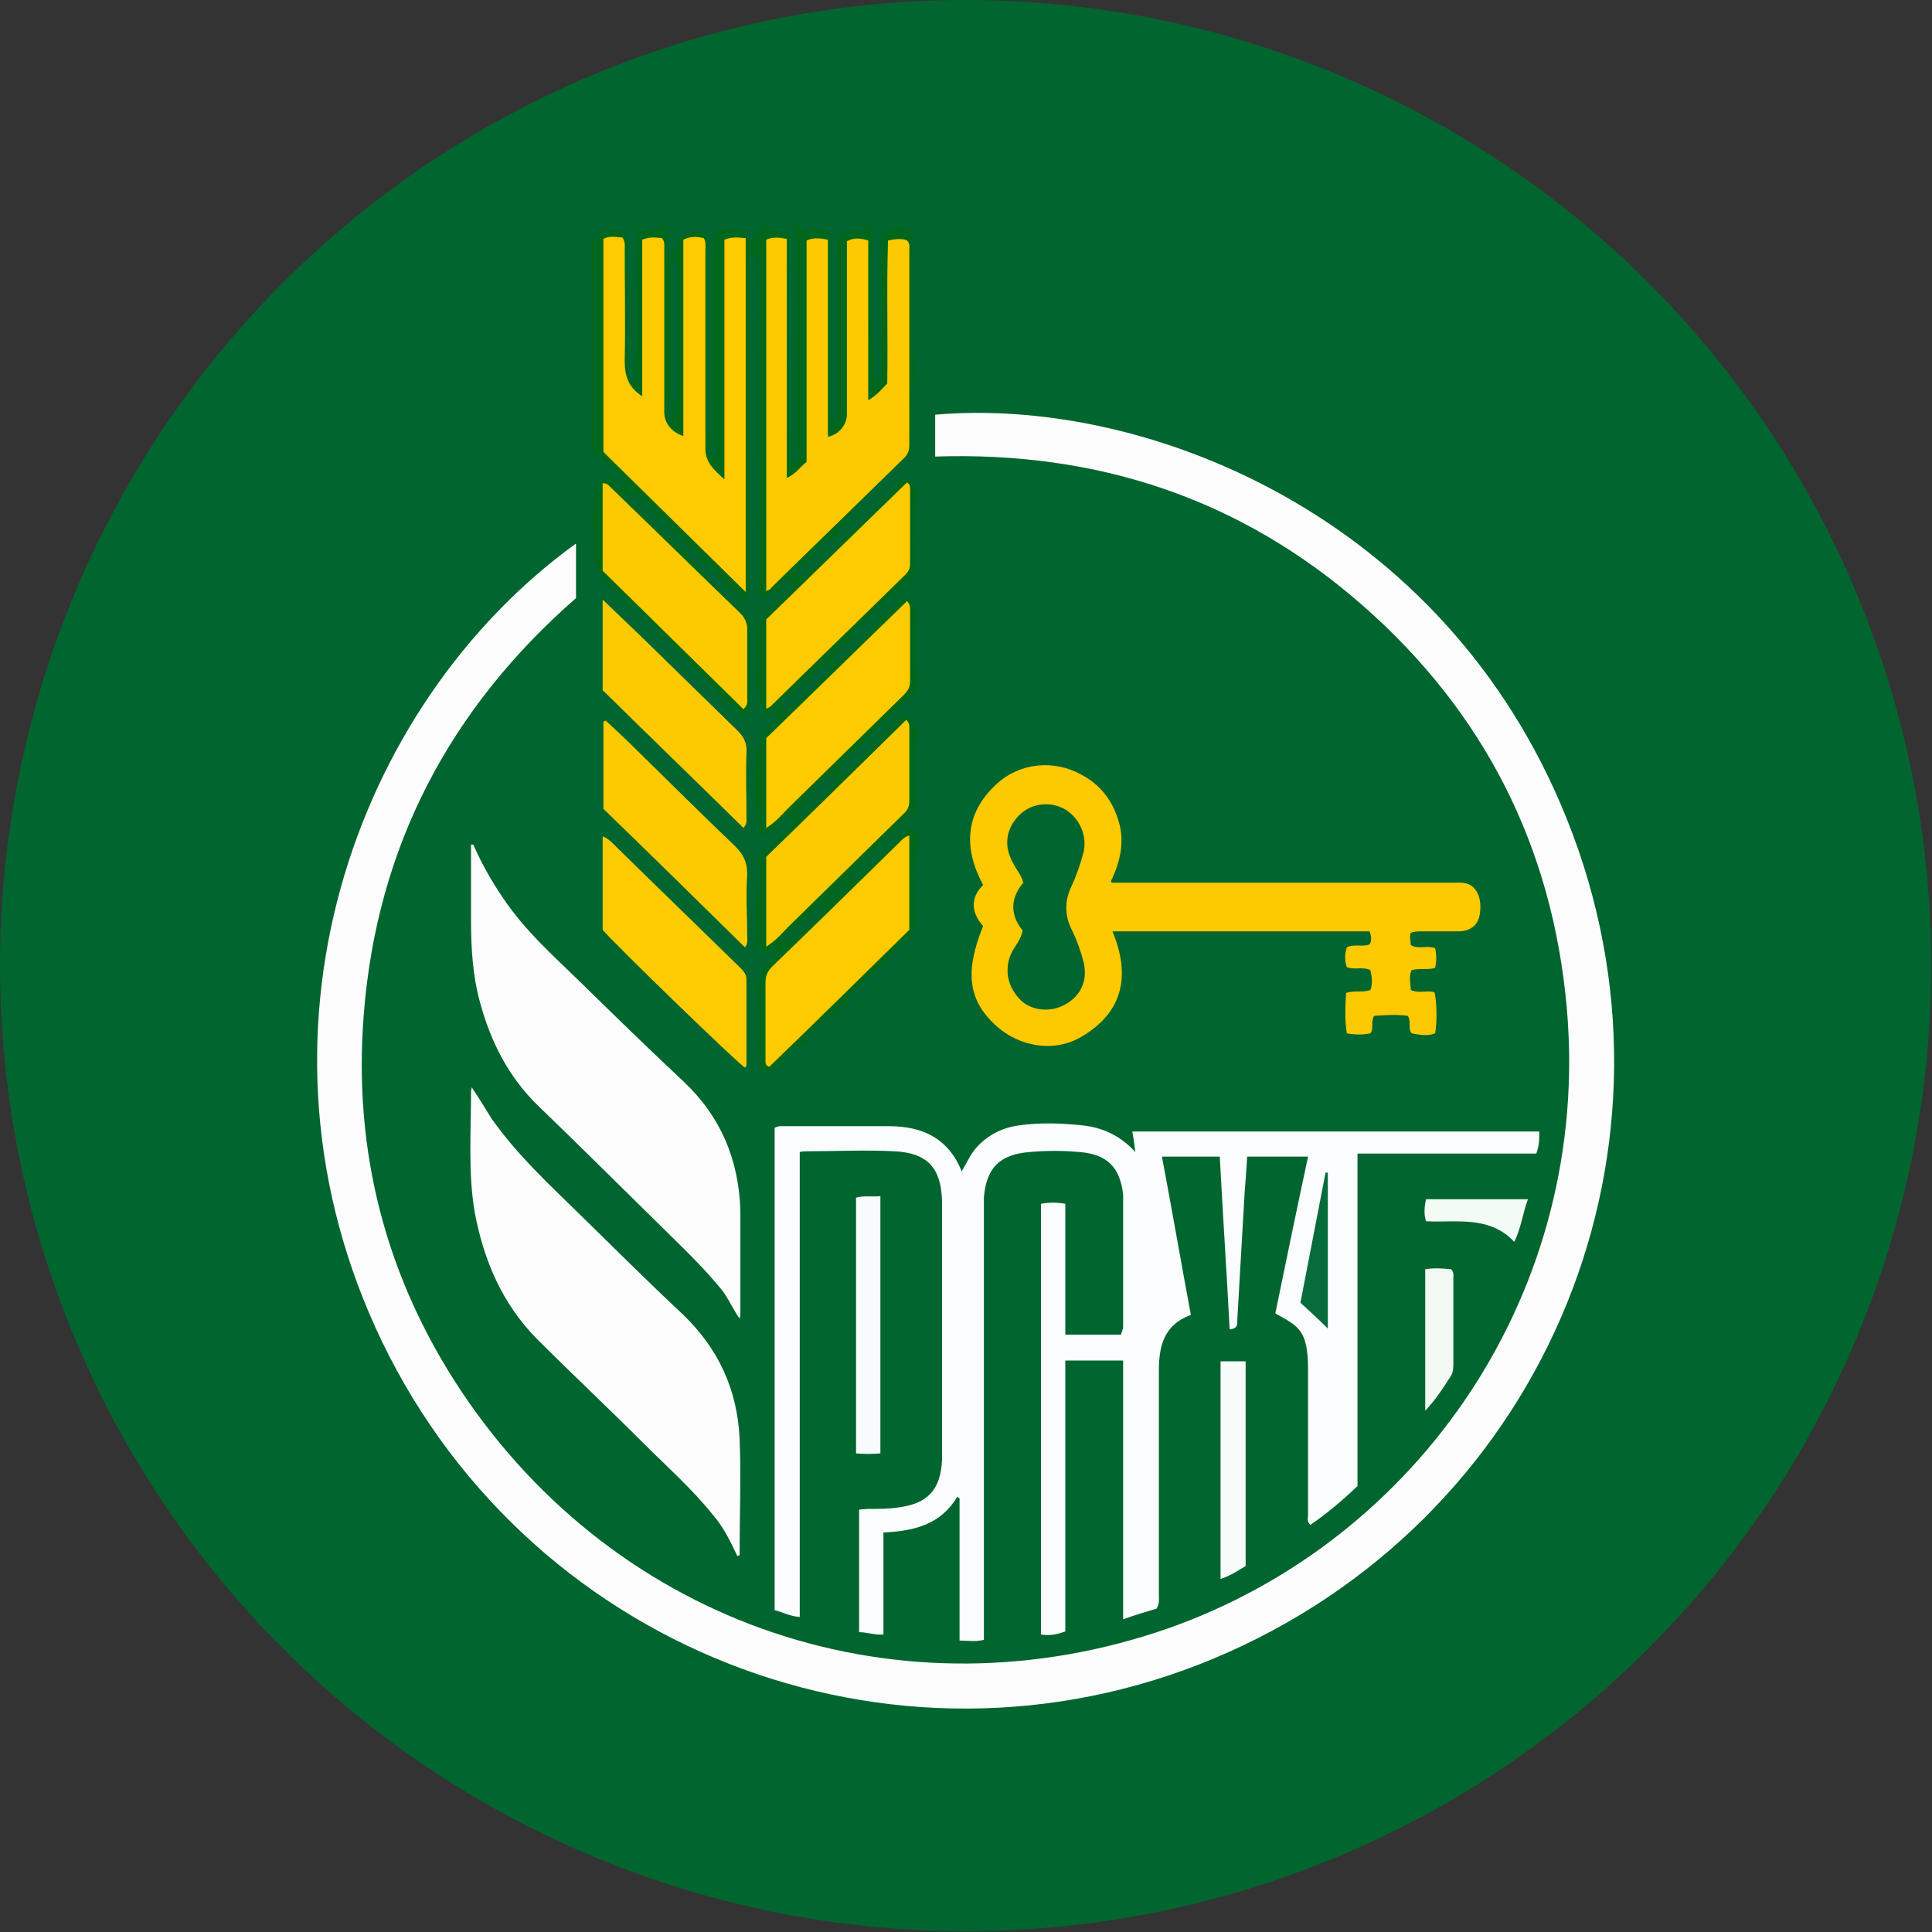 <?xml version="1.0" encoding="UTF-8"?>
<svg id="_Слой_2" data-name="Слой 2" xmlns="http://www.w3.org/2000/svg" viewBox="0 0 25.39 25.39">
  <rect x="0" y="0" width="25.39" height="25.39" fill="#333333" stroke="none"/>
  <defs>
    <style>
      .cls-1 {
        fill: #f3fbf5;
      }

      .cls-1, .cls-2, .cls-3, .cls-4, .cls-5, .cls-6, .cls-7, .cls-8, .cls-9, .cls-10, .cls-11, .cls-12, .cls-13, .cls-14 {
        stroke-width: 0px;
      }

      .cls-2 {
        fill: #f2f9f3;
      }

      .cls-3 {
        fill: #f7fbf9;
      }

      .cls-4 {
        fill: #f7fbfb;
      }

      .cls-5 {
        fill: #076c3b;
      }

      .cls-6 {
        fill: #feca00;
      }

      .cls-7 {
        fill: #fecb00;
      }

      .cls-8 {
        fill: #fdc900;
      }

      .cls-9 {
        fill: #fbfcfd;
      }

      .cls-10 {
        fill: #fcfcfc;
      }

      .cls-11 {
        fill: #fdca00;
      }

      .cls-12 {
        fill: #00671c;
      }

      .cls-13 {
        fill: #006330;
      }

      .cls-14 {
        fill: #00652f;
      }
    </style>
  </defs>
  <g id="_Слой_1-2" data-name="Слой 1">
    <g>
      <circle class="cls-14" cx="12.69" cy="12.69" r="12.69"/>
      <g>
        <path class="cls-10" d="m7.57,7.15v.71c-1.66,1.45-2.62,3.27-2.79,5.48-.14,1.79.29,3.45,1.28,4.94,2.06,3.09,5.79,4.34,9.29,3.12,3.3-1.16,5.57-4.44,5.24-8.16-.19-2.12-1.09-3.89-2.69-5.29-1.6-1.4-3.48-2.02-5.61-1.95v-.55c2.74-.24,6.69,1.3,8.3,5.31,1.72,4.28-.24,9.07-4.44,10.95-4.2,1.88-9.12.08-11.13-4.08-1.93-4.01-.37-8.37,2.54-10.48Z"/>
        <path class="cls-9" d="m12.64,15.39c.06-.1.1-.19.16-.27.15-.19.36-.3.59-.33.28-.04.56-.03.84,0,.27.03.5.14.69.35-.01-.08-.02-.17-.04-.27h5.35c0,.09,0,.18-.04.29h-2.35v4.37c-.2.19-.4.36-.62.51-.05-.05-.03-.09-.03-.13,0-.54,0-1.09,0-1.63,0-.09,0-.19,0-.28,0-.53-.13-.57-.43-.74.14-.68.28-1.36.43-2.06h-.8c-.01.2-.03.39-.04.59-.03.52-.06,1.04-.09,1.56,0,.05.01.11-.1.12-.04-.76-.09-1.51-.13-2.27h-.76c.13.69.25,1.38.38,2.08-.35.13-.42.4-.42.73,0,.98,0,1.97,0,2.95,0,.06.01.11-.03.18-.13.04-.27.08-.44.14v-3.4h-.76v3.56c-.11.04-.21.06-.32.04v-5.66c.11-.02.2-.02.32,0v1.72h.73s.03-.07.03-.11c0-.52,0-1.04,0-1.56,0-.06,0-.11,0-.17-.04-.36-.21-.53-.57-.56-.22-.02-.44-.02-.66,0-.39.03-.57.21-.6.6,0,.11,0,.21,0,.32,0,1.77,0,3.53,0,5.3,0,.06,0,.12,0,.19-.11.03-.21.01-.32.01v-1.87s-.02-.01-.03-.02c-.22.37-.57.45-.97.47v1.34c-.12.01-.21-.03-.32-.03v-1.61s.08-.01.12-.01c.13,0,.27,0,.4-.02.38-.05.55-.23.57-.62,0-.09,0-.18,0-.27,0-.97,0-1.93,0-2.9,0-.08,0-.15,0-.23-.01-.44-.19-.64-.63-.66-.38-.02-.76,0-1.15,0-.02,0-.05,0-.09.01v6.11c-.13-.01-.22-.06-.33-.09v-6.34s.05-.02.07-.02c.48,0,.95,0,1.43,0,.46,0,.81.17.98.65Z"/>
        <path class="cls-8" d="m14.61,11.6c.12,0,.2,0,.28,0,1.4,0,2.8,0,4.2,0,.08,0,.15-.01.23.03.12.07.16.24.12.42-.03.12-.13.19-.28.19-.16,0-.32,0-.49,0-.04,0-.09,0-.13.02-.02.05,0,.1,0,.16.1.06.21,0,.32.04.02.09.02.17,0,.26-.1.03-.21,0-.31.03-.04.09-.01.18-.01.26.11.05.21,0,.31.03.03.08.04.38.01.54-.1.04-.2.02-.31,0-.05-.07,0-.16-.05-.23-.14-.02-.29-.01-.44,0-.05.07,0,.16-.05.23-.1.02-.19.02-.31,0-.03-.18-.02-.35-.01-.53.11-.04.21,0,.32-.04.03-.08.02-.17,0-.26-.1-.05-.2,0-.31-.04-.03-.09-.03-.17,0-.26.1-.05.21,0,.3-.04.03-.05.02-.11,0-.17h-3.38c.24.58.14,1.06-.4,1.38-.36.22-.83.14-1.14-.15-.36-.33-.4-.71-.16-1.3-.15-.17-.18-.36,0-.54-.26-.48-.24-.94.17-1.32.31-.29.76-.33,1.12-.13.25.13.41.34.49.61.08.26.03.52-.1.79Z"/>
        <path class="cls-10" d="m6.22,11.1c.11.25.24.48.39.7.28.42.65.75,1.01,1.1.45.44.9.88,1.36,1.31.49.46.73,1.03.75,1.7,0,.45,0,.89,0,1.34,0,.02,0,.04-.01.08-.09-.13-.14-.25-.22-.36-.28-.35-.61-.65-.93-.97-.5-.49-.99-.98-1.5-1.47-.39-.38-.62-.84-.76-1.35-.1-.36-.12-.73-.12-1.1,0-.33,0-.66,0-.98h.04Z"/>
        <path class="cls-10" d="m9.69,20.45c-.09-.19-.18-.38-.32-.54-.28-.35-.61-.64-.92-.95-.46-.46-.94-.91-1.4-1.37-.45-.46-.69-1.02-.81-1.65-.09-.52-.05-1.05-.05-1.58,0-.01,0-.03.01-.07.1.15.18.28.26.41.33.47.75.86,1.16,1.26.45.44.89.88,1.35,1.31.47.45.72.99.75,1.64.02.49,0,.99,0,1.49,0,.01,0,.03,0,.04,0,0-.02,0-.03.01Z"/>
        <path class="cls-12" d="m11.15,6.89s-.07.02-.09.02c-.06.04-.04.1-.05.12-.04.08-.1.07-.15.08-.16.11-.24.3-.42.39.04.06.09.07.15.1.12-.21.37-.3.46-.48.3-.28.58-.52.79-.82.11-.02.22.1.2.25-.04.3-.02.59-.02.89,0,.09-.03.16-.09.21-.19.16-.36.34-.53.51-.05.05-.12.09-.17.13,0,.04-.02.07-.02.1-.05.05-.1.07-.16.1-.01.07-.07.1-.13.13.02.05.05.08.08.11.24-.19.44-.42.64-.67.06-.03.15-.06.16-.17.04-.01.08-.02.12-.03.09.04.1.12.13.17-.04.36-.02.69,0,1.02-.04.11-.14.16-.22.24-.16.16-.32.32-.49.48-.09.08-.17.17-.26.25-.05.04-.06.09,0,.15.17-.07.27-.21.35-.37.05-.03.11-.06.16-.09,0-.11.09-.16.18-.19.04-.04.02-.1.07-.12.13.01.22.12.2.26-.03.31-.03.62,0,.93,0,.02,0,.05,0,.07-.32.25-.57.56-.86.84,0,.03,0,.05.05.07.16-.15.32-.3.47-.45.05-.04.09-.09.13-.14.1-.12.17-.12.25.02-.12.37-.05.74-.05,1.11,0,.09-.01.15-.08.2-.16.13-.29.29-.43.44-.06.07-.15.12-.22.19-.09.08-.17.17-.17.28-.04.05-.1-.09-.13.03,0,.04.1.08.01.14-.03-.02-.05-.04-.09-.07-.11.1-.22.2-.34.3-.02.04.05.06.02.11-.03,0-.06-.02-.09-.02-.16.12-.27.29-.44.39-.06-.03-.08-.08-.09-.14-.03-.19-.02-.38-.02-.56,0-.12,0-.23-.02-.35-.02-.11.08-.2.07-.31q.25-.22.14-.29s-.02.08-.08.09c-.05-.03-.11-.06-.16-.09-.01-.07.06-.11.05-.17-.04-.26-.03-.52.03-.77,0-.02.01-.05,0-.07-.06-.15.02-.24.13-.32.11-.09.2-.19.29-.28,0-.07-.03-.11-.08-.13-.09.03-.04.13-.1.18-.06,0-.12.03-.17.08-.09,0-.11-.06-.1-.13.01-.1.02-.19-.04-.28,0-.01,0-.03,0-.05.01-.24-.03-.48.04-.71.03-.12.11-.19.19-.27.06-.06.09-.11.03-.18-.06-.02-.06.06-.11.05-.03,0-.06-.03-.06-.05,0-.16-.1-.3-.07-.47.03-.14.01-.28,0-.42-.02-.26.12-.43.3-.57.07-.06.13-.11.18-.19-.02-.06-.05-.08-.1-.09-.09.02-.05.11-.09.17-.06,0-.13.02-.17.08-.06,0-.09-.03-.09-.08,0-.16-.02-.32,0-.48.02-.11.02-.22-.01-.33-.02-.08.02-.15.02-.23-.05-1.08-.01-2.16-.02-3.24,0-.07-.02-.13-.08-.18-.06.04-.04.1-.04.16,0,1.39,0,2.77,0,4.16,0,.12-.04.22-.1.32-.07-.04,0-.07-.02-.12-.04-.03-.1-.09-.16-.13-.04-.02-.06-.05-.09-.09-.14-.19-.32-.34-.49-.5-.04-.04-.08-.08-.12-.12-.16-.17-.32-.34-.49-.5-.05-.05-.11-.03-.17.03.24.2.45.43.7.66.13-.01.13.19.25.21.18.31.48.48.7.75,0,.36,0,.73,0,1.1,0,.07,0,.14-.09.16-.08-.04-.13-.12-.2-.18-.03,0-.05,0-.09,0,.02-.11-.07-.16-.13-.23-.17-.16-.33-.33-.5-.5-.25-.25-.48-.53-.76-.75-.23-.18-.31-.38-.28-.66,0-.07-.01-.14-.02-.2-.02-.19.05-.37.08-.55.07-.07.14-.07.21-.05.04.03-.02.12.09.12.03,0,.05-.04.05-.08-.11-.14-.25-.24-.37-.37-.06-.07-.09-.13-.07-.23.04-.16.03-.33.03-.5,0-.47,0-.94,0-1.41,0-.17-.03-.34-.03-.51,0-.11.03-.21.13-.26.1-.05.22-.05.32.02.03.05.02.1.02.15,0,.56,0,1.11,0,1.67,0,.07,0,.14.1.12q0-.08-.03-.15c.06-.12.05-.26.05-.4,0-.35,0-.69,0-1.04,0-.15.04-.3-.02-.47.14.08.27.14.4-.04,0,.13.05.22.02.31,0,.02-.01.07,0,.08.09.1.06.22.06.34,0,.48,0,.97,0,1.45,0,.09-.01.18-.05.26-.03.06-.04.12.06.16-.01-.15.08-.26.08-.4,0-.5,0-1,0-1.5,0-.08-.03-.14-.07-.2q.06-.42.4-.36c.06.05.06.12.06.19,0,.65,0,1.3,0,1.95,0,.21-.03.43.03.64.02.06-.05.11-.02.18.07.01.09-.04.12-.09-.07-.07-.07-.16-.07-.25,0-.63,0-1.27,0-1.9,0-.2.02-.4.02-.61,0-.07.04-.12.1-.14.11-.04.21-.02.3.04.03.02.06.06.09.09.08-.03.12-.1.14-.2.12.09.27.07.37.14-.05.35-.03,2.81.03,2.98.05,0,.08-.05.1-.1-.07-.11-.05-.23-.05-.35,0-.8,0-1.6,0-2.4,0-.09-.04-.17-.03-.26.08-.02.11.05.18.07.07,0,.15-.02.23-.03.07.05.06.13.06.19,0,.74,0,1.48,0,2.22,0,.05-.02.11.04.15.05,0,.07-.03.06-.08,0-.67,0-1.33,0-2,0-.1-.02-.19,0-.29.02-.1.07-.17.18-.15.1.02.17-.06.27-.09,0,.65-.03,1.28.04,1.92.03.05-.03.07-.01.12.08,0,.09,0,.09-.11,0-.29,0-.59,0-.88,0-.27,0-.54,0-.82,0-.13.08-.18.26-.18.12,0,.16.07.16.19,0,.46,0,.93,0,1.39,0,.08.02.15.03.23,0,.05.03.11,0,.16-.09.22,0,.45-.04.67-.02.09,0,.19.01.28-.31.29-.62.58-.88.92Z"/>
        <path class="cls-7" d="m7.92,10.99c.09.04.14.1.19.15.54.53,1.09,1.06,1.63,1.59.04.04.07.08.07.15,0,.37,0,.73,0,1.1,0,.02,0,.04-.02.05-.08-.04-1.7-1.61-1.87-1.81v-1.22Z"/>
        <path class="cls-11" d="m7.95,9.46c.14.13.28.26.41.39.43.42.86.85,1.3,1.27.11.11.16.21.16.37-.02.28,0,.55,0,.83,0,.04.01.08-.03.13-.62-.61-1.24-1.22-1.86-1.82v-1.15s.02,0,.03-.01Z"/>
        <path class="cls-11" d="m9.77,10.88c-.62-.61-1.24-1.21-1.85-1.81v-1.19c.17.16.31.3.46.44.43.42.86.84,1.29,1.26.1.09.15.18.14.32-.01.28,0,.56,0,.84,0,.04.01.09-.04.14Z"/>
        <path class="cls-4" d="m11.57,19.1c-.11.01-.21.01-.32,0v-3.36c.1-.03.2-.01.32-.02v3.38Z"/>
        <path class="cls-3" d="m16.37,20.58c-.1.06-.2.13-.33.17v-2.86h.33v2.69Z"/>
        <path class="cls-2" d="m18.73,16.68c.12-.02.23-.01.34,0,.04.04.03.08.03.12,0,.38,0,.76,0,1.14,0,.06-.01.12-.05.17-.09.14-.18.28-.32.43v-1.86Z"/>
        <path class="cls-1" d="m20.08,15.76c-.07.19-.09.38-.18.56-.33-.35-.76-.25-1.16-.27-.03-.1-.02-.19,0-.29h1.35Z"/>
        <path class="cls-5" d="m17.45,15.41v2.05c-.13-.13-.24-.23-.36-.34.11-.57.22-1.14.33-1.71,0,0,.02,0,.03,0Z"/>
        <path class="cls-14" d="m13.45,11.61c-.02-.1-.08-.16-.12-.24-.11-.18-.13-.37-.02-.55.1-.16.25-.25.44-.25.32,0,.56.31.49.63-.04.15-.09.3-.16.45-.09.19-.09.37,0,.56.07.14.12.28.16.43.06.25-.04.46-.26.57-.19.1-.44.07-.58-.08-.17-.18-.21-.42-.09-.64.05-.08.11-.16.13-.26-.16-.2-.17-.41,0-.62Z"/>
        <path class="cls-8" d="m10.07,7.75V3.15c.09-.04.17-.03.27-.01v3.14c.12-.05.17-.14.26-.21v-2.91c.09-.04.18-.03.28-.01v2.59c.15-.03.25-.16.25-.3,0-.71,0-1.42,0-2.13,0-.05,0-.1,0-.14.09-.05.18-.04.28-.01v2.1c.12-.07.18-.15.25-.22.01-.63-.01-1.26.01-1.88.1-.02.18-.03.25,0,.04.04.03.08.03.12,0,.85,0,1.71,0,2.56,0,.08-.02.14-.08.19-.57.56-1.14,1.11-1.71,1.67-.03.03-.05.07-.11.06Z"/>
        <path class="cls-6" d="m8.44,5.23v-2.08c.1-.04.18-.03.26-.02.04.05.03.1.03.15,0,.71,0,1.43,0,2.14,0,.13.09.26.25.31v-2.58c.1-.05.19-.04.27-.02.03.05.02.11.02.16,0,.87,0,1.73,0,2.6,0,.19.11.28.25.41v-3.15c.1-.04.18-.03.28-.02v4.65c-.64-.63-1.26-1.24-1.87-1.84v-2.8c.09-.05.17-.02.25-.02.04.06.03.11.03.16,0,.49.01.98,0,1.46,0,.21.05.36.25.48Z"/>
        <path class="cls-6" d="m11.95,10.99v1.23c-.6.59-1.22,1.2-1.84,1.8-.06-.02-.05-.06-.05-.09,0-.34,0-.67,0-1.01,0-.09.02-.15.09-.22.56-.54,1.11-1.08,1.66-1.62.04-.04.07-.08.14-.1Z"/>
        <path class="cls-11" d="m10.07,11.26c.61-.59,1.23-1.2,1.84-1.8.05.05.04.09.04.13,0,.31,0,.62,0,.94,0,.06-.02.11-.06.15-.51.5-1.01.99-1.52,1.49-.09.09-.17.19-.3.27v-1.18Z"/>
        <path class="cls-6" d="m10.07,10.88v-1.18c.61-.59,1.23-1.2,1.85-1.8.05.05.04.1.04.14,0,.31,0,.62,0,.92,0,.08-.04.13-.09.18-.5.49-1,.98-1.5,1.47-.09.09-.17.19-.3.27Z"/>
        <path class="cls-6" d="m10.07,9.32v-1.18c.61-.59,1.23-1.2,1.85-1.8.05.03.04.08.04.12,0,.32,0,.63,0,.95,0,.06-.02.1-.06.14-.59.58-1.18,1.15-1.77,1.73-.01.01-.03.02-.07.04Z"/>
        <path class="cls-11" d="m9.77,9.32c-.62-.61-1.24-1.22-1.85-1.82v-1.15s.06,0,.08.03c.58.56,1.15,1.12,1.73,1.68.06.06.09.13.09.21,0,.3,0,.61,0,.91,0,.04.01.08-.04.13Z"/>
        <path class="cls-13" d="m10.86,8.69s.06.03.07.06c-.04.16-.2.21-.28.33-.08.11-.25.14-.31.29-.1-.07-.09-.15-.02-.19.12-.07.19-.18.3-.25.08-.06.14-.17.24-.23Z"/>
        <path class="cls-13" d="m10.47,10.68c.16-.15.21-.4.44-.47.03-.02.06,0,.08.04-.09.19-.29.29-.42.44-.03.04-.07.02-.1-.01Z"/>
        <path class="cls-13" d="m10.84,11.93c-.1.15-.38.43-.57.46-.02-.06.03-.09.07-.11.15-.09.26-.21.37-.34.04-.05.09-.08.14,0Z"/>
        <path class="cls-13" d="m11.12,11.67s-.06.04-.09.02c-.03-.03-.02-.06.01-.09.06,0,.07.03.08.07Z"/>
        <path class="cls-13" d="m10.9,11.79s.06-.06.1-.05q-.02.08-.1.05Z"/>
      </g>
    </g>
  </g>
</svg>